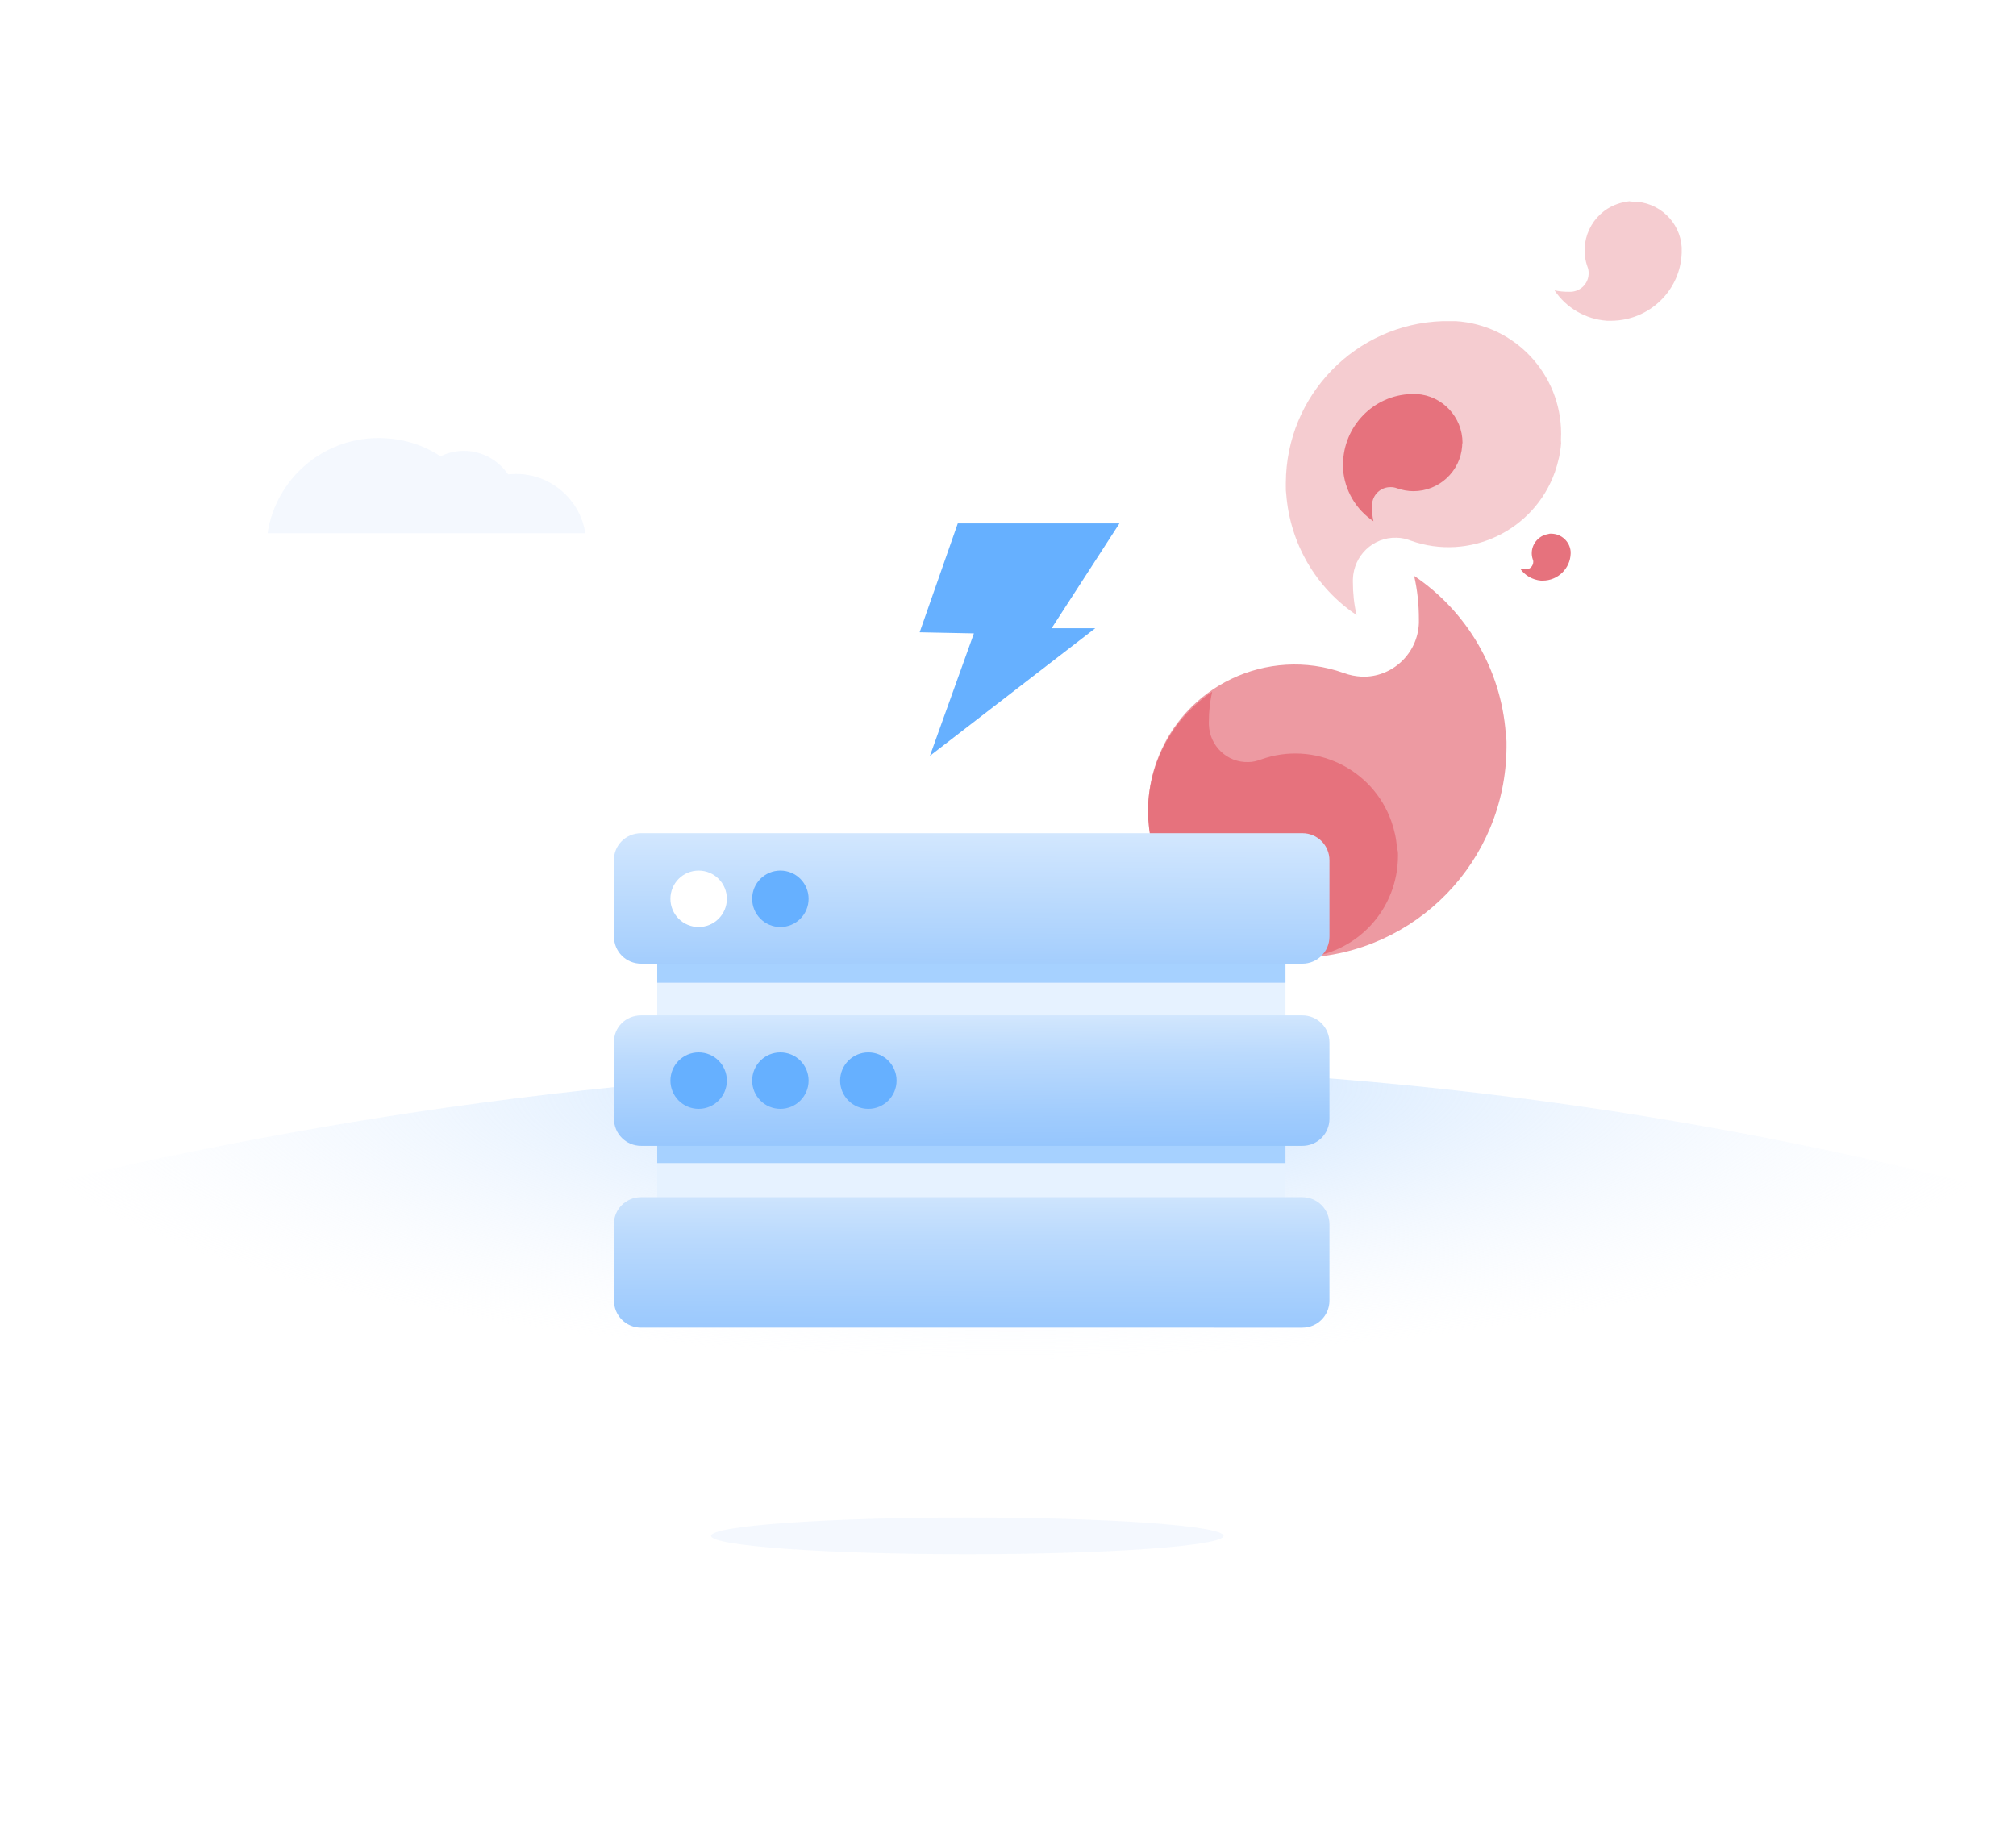 <?xml version="1.0" encoding="utf-8"?>
<!-- Generator: Adobe Illustrator 26.5.0, SVG Export Plug-In . SVG Version: 6.00 Build 0)  -->
<svg version="1.1" xmlns="http://www.w3.org/2000/svg" xmlns:xlink="http://www.w3.org/1999/xlink" x="0px" y="0px"
	 viewBox="0 0 550 500" style="enable-background:new 0 0 550 500;" xml:space="preserve">
<style type="text/css">
	.st0{fill:url(#SVGID_1_);}
	.st1{opacity:0.1;fill:#8EB6F8;enable-background:new    ;}
	.st2{fill:#FFFFFF;}
	.st3{fill:#66B0FF;}
	.st4{fill:#ED9AA2;}
	.st5{fill:#E6727D;}
	.st6{opacity:0.5;fill:#ED9AA2;}
	.st7{fill:#E6F2FF;}
	.st8{opacity:0.5;fill:#66B0FF;enable-background:new    ;}
	.st9{fill:url(#SVGID_00000100375759658086295800000010713481069208542904_);}
	.st10{fill:url(#SVGID_00000052803518255577721470000016642514552128701100_);}
	.st11{fill:url(#SVGID_00000028298323113338958380000018333676252714572192_);}

	#main{
		transform-origin: 50% 50% !important;
		animation: rotate 3s infinite  ease-out;
	}
 	@keyframes rotate { 
       	0% {transform: rotate(0deg) translate(0px, 0px);}
		50% {transform: rotate(100deg) translate(0px, -20px);}
		100% {transform: rotate(720deg) translate(0px, 0px);}
	} 

	#clouds{
		transform-origin: 50% 50% !important;
		animation: move 9s infinite  ease-out;
	}
	@keyframes move { 
       	0% {transform: translate(0px, 0px);}
		50% {transform: translate(25px, -15px);}
		100% {transform:  translate(0px, 0px);}
	}

	#fire-1{
		transform-origin: 50% 50% !important;
		animation: op 9s .1s infinite ease-in-out backwards;
	}

	#fire-2{
		transform-origin: 50% 50% !important;
		animation: op 9s .3s infinite ease-in-out backwards;
	}

	#fire-3{
		transform-origin: 50% 50% !important;
		animation: op 9s .5s infinite ease-in-out backwards;
	}

	@keyframes op { 
       	0% {transform: translate(0px, 50px); opacity:0;}
		11.11% {transform: translate(0px, 0px); opacity:1;}
		22.22% {transform: translate(0px, 10px); opacity:1;}
		33.33% {transform: translate(0px, 0px); opacity:1;}
		100% {transform: translate(0px, 50px); opacity:0;}
	} 

	#lightning{
		transform-origin: 50% 45% !important;
		animation: spark 6s infinite ease-out alternate;
	}
	@keyframes spark { 
       	0% {transform: scale(0.5);} 
		50% {transform: scale(1);}
		100% {transform: scale(0.5);}
	}

</style>
<g id="background">
	
		<radialGradient id="SVGID_1_" cx="-833.437" cy="961.15" r="225.426" gradientTransform="matrix(-1.248 3.687663e-03 1.369672e-03 0.332 -763.145 -20.035)" gradientUnits="userSpaceOnUse">
		<stop  offset="0" style="stop-color:#B4D8FF;stop-opacity:0.802"/>
		<stop  offset="1" style="stop-color:#ECF3FE;stop-opacity:0"/>
	</radialGradient>
	<path class="st0" d="M550,500H0V326c190.1-47.2,373.4-46.4,550,0V500z"/>
</g>
<g id="shadow">
	<ellipse class="st1" cx="263.9" cy="419" rx="69.9" ry="5"/>
</g>
<g id="clouds">
	<path class="st2" d="M453,185.5c-0.8,0-1.5,0.1-2.2,0.1c-2.6-3.8-7-6.4-12-6.4c-2.3,0-4.5,0.5-6.4,1.5c-4.8-3.2-10.6-5-16.9-5
		c-15.4,0-28.1,11.3-30.3,26h86.7C470.5,192.6,462.6,185.5,453,185.5z"/>
	<path class="st1" d="M140.8,129.3c-0.8,0-1.5,0.1-2.2,0.1c-2.6-3.8-7-6.4-12-6.4c-2.3,0-4.5,0.5-6.4,1.5c-4.8-3.2-10.6-5-16.9-5
		c-15.4,0-28.1,11.3-30.3,26h86.7C158.3,136.4,150.4,129.3,140.8,129.3z"/>
	<path class="st2" d="M266,46c-12.2,0-23.2,5.4-30.6,13.8c-2.1-0.6-4.4-0.9-6.6-0.9c-12.8,0-23.3,9.4-25.1,21.6h102.5
		C303.4,61,286.5,46,266,46L266,46z"/>
</g>
<g id="lightning">
	<polygon class="st3" points="261.3,142.8 305.4,142.8 286.9,171.4 298.8,171.4 253.7,206.2 253.7,206.2 265.7,172.8 250.9,172.5 	
		"/>
</g>
<g id="fire-1">
	<g>
		<path class="st4" d="M313.3,221.3c0,21.1,16.4,38.7,37.5,40c0.1,0,0.2,0,0.3,0h0.1h1.3h1c0.6,0,1.2,0,1.8,0
			c31-1.1,55.5-26.4,55.7-57.4v-0.2c0-0.5,0-0.9,0-1.4c0-0.7-0.1-1.4-0.2-2.2c-1.3-17.4-10.5-33.2-25-43c0.9,3.9,1.3,7.8,1.3,11.8
			c0,0.4,0,0.7,0,1.1c-0.3,8.3-7.3,14.9-15.6,14.6c-1.7-0.1-3.3-0.4-4.9-1c-20.8-7.4-43.7,3.5-51.1,24.3c-1.2,3.3-1.9,6.8-2.2,10.4
			C313.3,219.2,313.3,220.3,313.3,221.3z"/>
		<path class="st5" d="M381.4,233.4c0,14.8-11.4,27-26.2,27.9H355H354h-0.7c-0.4,0-0.8,0-1.3,0c-21.6-0.8-38.7-18.4-38.8-40v-0.2
			c0-0.3,0-0.7,0-1c0-0.3,0-1,0.1-1.5c0.9-12.1,7.3-23.1,17.4-29.9c-0.6,2.7-0.9,5.4-0.9,8.2c0,0.3,0,0.5,0,0.8
			c0.2,5.8,5,10.4,10.8,10.2c1.2,0,2.3-0.3,3.4-0.7c14.5-5.2,30.5,2.4,35.6,16.9c0.8,2.3,1.4,4.8,1.5,7.3
			C381.4,232,381.4,232.7,381.4,233.4z"/>
	</g>
</g>
<g id="fire-2">
	<g>
		<path class="st6" d="M425.9,118.3c0-16.2-12.6-29.7-28.8-30.7h-0.3h-1l0,0H395c-0.5,0-0.9,0-1.4,0c-23.8,0.8-42.7,20.3-42.8,44.1
			v0.2c0,0.4,0,0.7,0,1.1c0,0.6,0,1.1,0.1,1.7c1,13.4,8,25.6,19.2,33.1c-0.7-3-1-6-1-9c0-0.3,0-0.6,0-0.8
			c0.2-6.4,5.5-11.5,11.9-11.3c1.3,0,2.6,0.3,3.9,0.8c16,5.7,33.6-2.7,39.3-18.7c0.9-2.6,1.5-5.2,1.7-7.9
			C425.8,119.9,425.9,119.1,425.9,118.3z"/>
		<path class="st5" d="M399,120.8c0-7-5.5-12.9-12.5-13.3h-1.5c-10.3,0.3-18.5,8.8-18.6,19.1v0.1c0,0.2,0,0.3,0,0.5
			c0,0.2,0,0.5,0,0.7c0.4,5.8,3.5,11.1,8.3,14.3c-0.3-1.3-0.4-2.6-0.4-4v-0.4c0.1-2.8,2.4-5,5.2-4.9c0.5,0,1.1,0.1,1.6,0.3
			c1.4,0.5,3,0.8,4.5,0.8c7,0,12.8-5.4,13.3-12.3C398.9,121.5,398.9,121.1,399,120.8z"/>
		<path class="st5" d="M423.2,145.6c2.8,0,5.1,2.2,5.3,4.9l0,0l0,0c0,0.1,0,0.1,0,0.2l0,0v0.1c0,0.1,0,0.2,0,0.2
			c-0.1,4.1-3.5,7.4-7.6,7.4h-0.2h-0.3c-2.3-0.2-4.4-1.4-5.7-3.3c0.5,0.1,1,0.2,1.6,0.2h0.1c1.1,0,1.9-1,1.9-2c0-0.2,0-0.4-0.1-0.6
			c-1-2.8,0.5-5.8,3.3-6.8c0.4-0.1,0.8-0.2,1.3-0.3L423.2,145.6z"/>
	</g>
</g>
<g id="fire-3">
	<path class="st6" d="M445.5,55c7,0,12.9,5.5,13.3,12.5v0.1c0,0.1,0,0.3,0,0.4s0,0,0,0c0,0.1,0,0.2,0,0.2v0.1c0,0.2,0,0.4,0,0.6
		c-0.3,10.3-8.8,18.5-19.1,18.6h-0.6h-0.7c-5.8-0.4-11.1-3.5-14.3-8.3c1.3,0.3,2.6,0.4,4,0.4h0.4c2.8-0.1,5-2.4,4.9-5.2
		c0-0.6-0.1-1.1-0.3-1.6c-2.5-6.9,1.1-14.6,8-17.1c1.1-0.4,2.3-0.7,3.5-0.8C444.8,55,445.1,55,445.5,55z"/>
</g>
<g id="device">
	<g>
		<rect x="179.3" y="252.1" class="st7" width="171.4" height="85.4"/>
		<rect x="179.3" y="252.1" class="st8" width="171.4" height="16"/>
		<rect x="179.3" y="301.3" class="st8" width="171.4" height="16"/>
		
			<linearGradient id="SVGID_00000105402587031032887690000006458961991682843793_" gradientUnits="userSpaceOnUse" x1="264.834" y1="403.31" x2="265.22" y2="299.577">
			<stop  offset="0.121" style="stop-color:#87BEFC"/>
			<stop  offset="0.252" style="stop-color:#8DC1FC"/>
			<stop  offset="0.431" style="stop-color:#9FCBFD"/>
			<stop  offset="0.636" style="stop-color:#BBDAFD"/>
			<stop  offset="0.861" style="stop-color:#E3F0FE"/>
			<stop  offset="1" style="stop-color:#FFFFFF"/>
		</linearGradient>
		<path style="fill:url(#SVGID_00000105402587031032887690000006458961991682843793_);" d="M174.9,326.6h180.4
			c4.1,0,7.4,3.3,7.4,7.4v20.8c0,4.1-3.3,7.4-7.4,7.4H174.9c-4.1,0-7.4-3.3-7.4-7.4v-20.8C167.4,330,170.7,326.6,174.9,326.6z"/>
		
			<linearGradient id="SVGID_00000138567647760022793910000010019431186081200777_" gradientUnits="userSpaceOnUse" x1="265.434" y1="331.43" x2="264.663" y2="257.391">
			<stop  offset="0" style="stop-color:#87BEFC"/>
			<stop  offset="0.149" style="stop-color:#8DC1FC"/>
			<stop  offset="0.352" style="stop-color:#9FCBFD"/>
			<stop  offset="0.586" style="stop-color:#BBDAFD"/>
			<stop  offset="0.841" style="stop-color:#E3F0FE"/>
			<stop  offset="1" style="stop-color:#FFFFFF"/>
		</linearGradient>
		<path style="fill:url(#SVGID_00000138567647760022793910000010019431186081200777_);" d="M174.9,277h180.4c4.1,0,7.4,3.3,7.4,7.4
			v20.8c0,4.1-3.3,7.4-7.4,7.4H174.9c-4.1,0-7.4-3.3-7.4-7.4v-20.8C167.4,280.3,170.7,277,174.9,277z"/>
		
			<linearGradient id="SVGID_00000084526111261083771930000016219810834329919618_" gradientUnits="userSpaceOnUse" x1="264.885" y1="284.539" x2="265.271" y2="193.918">
			<stop  offset="0" style="stop-color:#87BEFC"/>
			<stop  offset="1" style="stop-color:#FFFFFF"/>
		</linearGradient>
		<path style="fill:url(#SVGID_00000084526111261083771930000016219810834329919618_);" d="M174.9,227.3h180.4
			c4.1,0,7.4,3.3,7.4,7.4v20.8c0,4.1-3.3,7.4-7.4,7.4H174.9c-4.1,0-7.4-3.3-7.4-7.4v-20.8C167.4,230.7,170.7,227.3,174.9,227.3z"/>
		<circle class="st2" cx="190.6" cy="245.2" r="7.7"/>
		<circle class="st3" cx="212.9" cy="245.2" r="7.7"/>
		<circle class="st3" cx="190.6" cy="294.8" r="7.7"/>
		<circle class="st3" cx="212.9" cy="294.8" r="7.7"/>
		<circle class="st3" cx="236.9" cy="294.8" r="7.7"/>
	</g>
</g>
</svg>

